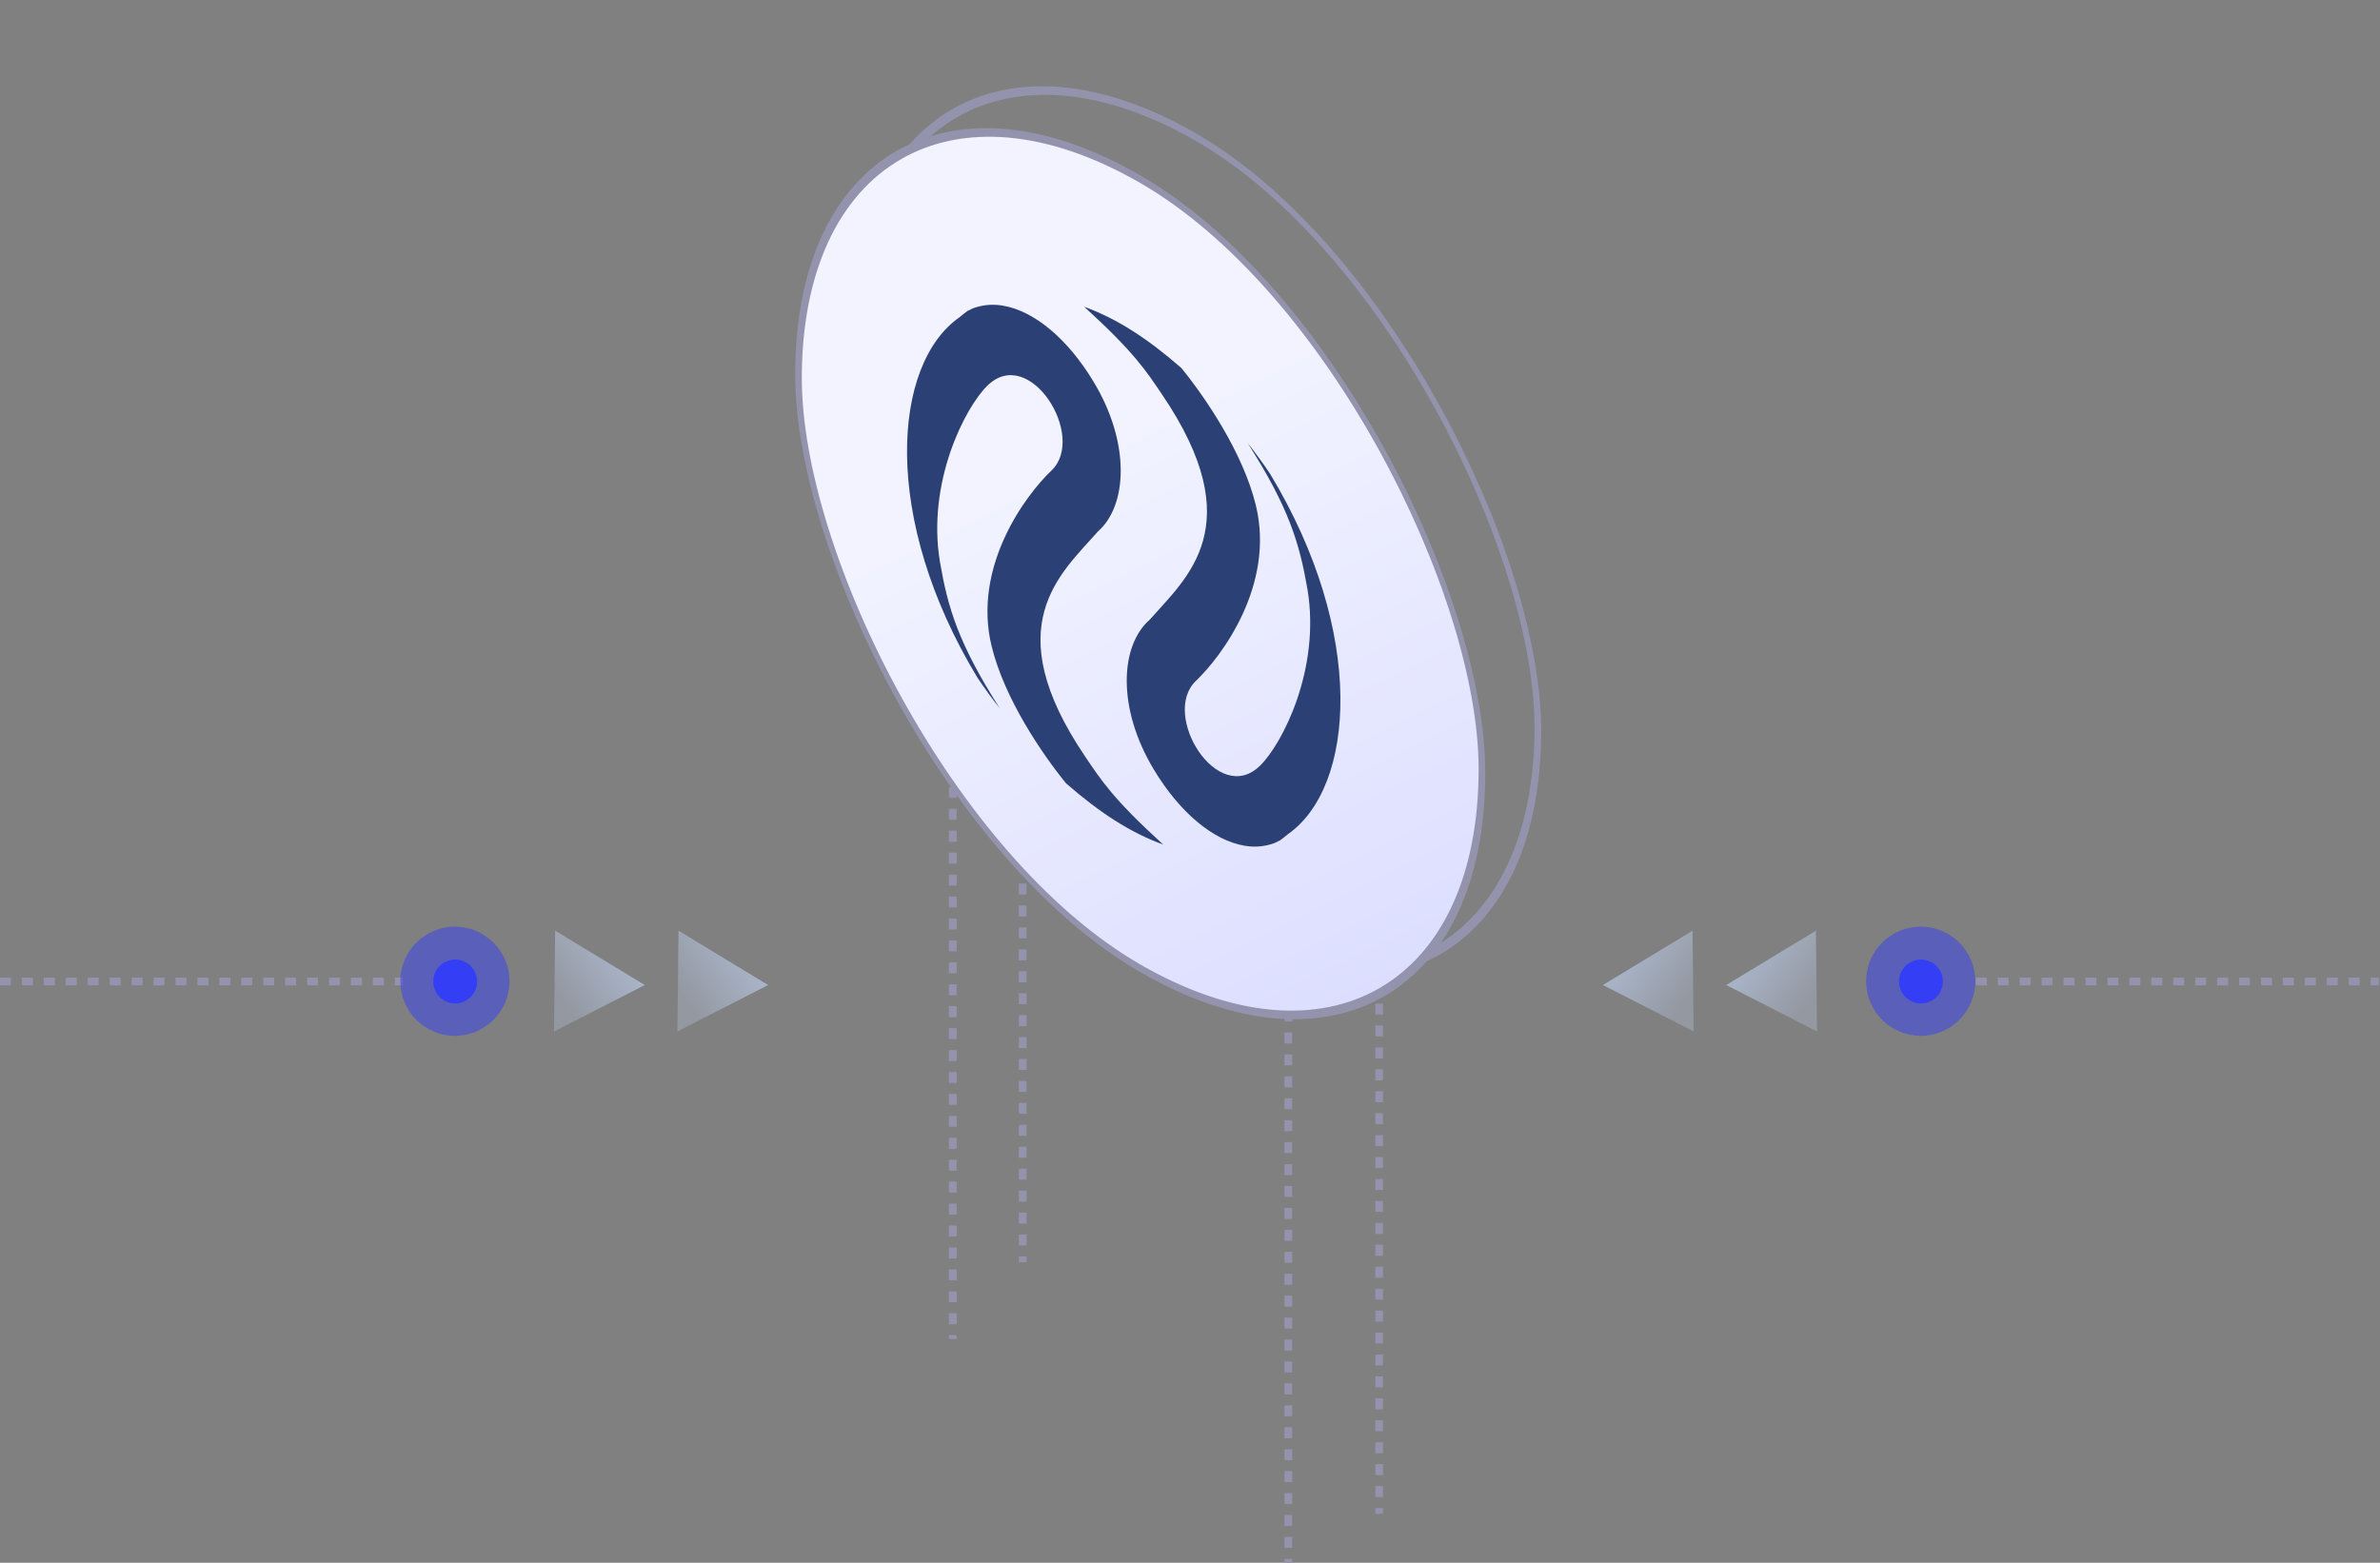 <svg width="434" height="285" viewBox="0 0 434 285" fill="none" xmlns="http://www.w3.org/2000/svg">
<rect x="0" y="0" width="434" height="285" fill="#808080" stroke="none"/>
<path d="M0 179.002L73.5 179" stroke="#9393AD" stroke-width="1.4" stroke-dasharray="2 2"/>
<path opacity="0.5" d="M82.954 188.908C88.451 188.908 92.908 184.452 92.908 178.954C92.908 173.457 88.451 169 82.954 169C77.457 169 73 173.457 73 178.954C73 184.452 77.457 188.908 82.954 188.908Z" fill="#343FF5"/>
<path d="M83 183C85.209 183 87 181.209 87 179C87 176.791 85.209 175 83 175C80.791 175 79 176.791 79 179C79 181.209 80.791 183 83 183Z" fill="#343FF5"/>
<path d="M101.035 188.109L101.228 169.73L117.587 179.646L101.035 188.109Z" fill="url(#paint0_linear_6262_54330)"/>
<path d="M123.53 188.109L123.723 169.73L140.072 179.646L123.53 188.109Z" fill="url(#paint1_linear_6262_54330)"/>
<rect x="0.606" y="1.05" width="143.916" height="143.916" rx="71.958" transform="matrix(0.866 0.5 -2.20305e-08 1 155.276 -12.303)" stroke="#9393AD" stroke-width="1.4"/>
<line x1="251.497" y1="183.02" x2="251.497" y2="276.073" stroke="#9393AD" stroke-width="1.4" stroke-dasharray="2 2"/>
<line x1="234.929" y1="184.298" x2="234.929" y2="285" stroke="#9393AD" stroke-width="1.4" stroke-dasharray="2 2"/>
<line x1="173.745" y1="143.508" x2="173.745" y2="244.21" stroke="#9393AD" stroke-width="1.4" stroke-dasharray="2 2"/>
<line x1="186.494" y1="137.139" x2="186.494" y2="230.193" stroke="#9393AD" stroke-width="1.4" stroke-dasharray="2 2"/>
<rect x="0.606" y="1.05" width="143.916" height="143.916" rx="71.958" transform="matrix(0.866 0.5 -2.20305e-08 1 145.081 -4.665)" fill="url(#paint2_linear_6262_54330)" stroke="#9393AD" stroke-width="1.4"/>
<path d="M174.98 57.847C175.471 57.421 175.991 57.032 176.511 56.649C176.535 56.629 176.588 56.653 176.612 56.632C176.659 56.591 176.736 56.595 176.783 56.554L176.831 56.513C177.191 56.332 177.581 56.141 178.025 56.028C179.597 55.557 181.229 55.448 182.955 55.755C188.476 56.704 194.624 61.632 199.448 69.673C206.181 80.851 205.578 92.236 200.204 96.936C193.412 104.646 181.743 114.134 197.899 138.001C200.807 142.294 202.959 145.694 212.11 154.028C206.122 151.847 200.577 148.25 194.399 142.861C190.031 137.492 183.162 127.431 180.821 117.84C177.286 103.308 187.04 90.27 191.751 85.803C198.224 79.588 187.749 62.769 180.04 70.346C176.009 74.284 168.962 87.957 171.41 102.523C172.84 110.81 174.75 117.352 182.322 129.192C180.921 127.427 179.556 125.554 178.232 123.574C160.645 94.499 162.69 66.431 174.98 57.847Z" fill="#2B4075"/>
<path d="M234.851 152.133C234.361 152.559 233.841 152.948 233.32 153.331C233.297 153.351 233.244 153.327 233.22 153.348C233.173 153.389 233.096 153.385 233.048 153.426L233.001 153.467C232.641 153.648 232.25 153.839 231.807 153.952C230.235 154.423 228.597 154.529 226.877 154.225C221.356 153.276 215.208 148.348 210.384 140.307C203.651 129.129 204.254 117.744 209.627 113.044C216.42 105.334 228.089 95.846 211.927 71.976C209.024 67.686 206.867 64.283 197.716 55.949C203.704 58.129 209.249 61.727 215.426 67.116C219.795 72.484 226.664 82.552 229.005 92.136C232.54 106.669 222.786 119.706 218.075 124.174C211.602 130.389 222.077 147.208 229.785 139.631C233.817 135.692 240.863 122.02 238.416 107.454C236.985 99.167 235.076 92.624 227.504 80.785C228.905 82.549 230.27 84.423 231.594 86.402C249.181 115.471 247.141 143.549 234.851 152.133Z" fill="#2B4075"/>
<path d="M360.296 179.002L433.796 179" stroke="#9393AD" stroke-width="1.4" stroke-dasharray="2 2"/>
<path opacity="0.5" d="M350.25 188.908C355.748 188.908 360.205 184.452 360.205 178.954C360.205 173.457 355.748 169 350.25 169C344.753 169 340.296 173.457 340.296 178.954C340.296 184.452 344.753 188.908 350.25 188.908Z" fill="#343FF5"/>
<path d="M350.296 183C352.506 183 354.296 181.209 354.296 179C354.296 176.791 352.506 175 350.296 175C348.087 175 346.296 176.791 346.296 179C346.296 181.209 348.087 183 350.296 183Z" fill="#343FF5"/>
<path d="M331.333 188.109L331.141 169.73L314.782 179.646L331.333 188.109Z" fill="url(#paint3_linear_6262_54330)"/>
<path d="M308.838 188.109L308.646 169.73L292.296 179.646L308.838 188.109Z" fill="url(#paint4_linear_6262_54330)"/>
<defs>
<linearGradient id="paint0_linear_6262_54330" x1="117.134" y1="169.899" x2="101.605" y2="180.693" gradientUnits="userSpaceOnUse">
<stop stop-color="#BDCEEE" stop-opacity="0.8"/>
<stop offset="1" stop-color="#C2D2F0" stop-opacity="0.3"/>
</linearGradient>
<linearGradient id="paint1_linear_6262_54330" x1="139.62" y1="169.899" x2="124.094" y2="180.685" gradientUnits="userSpaceOnUse">
<stop stop-color="#BDCEEE" stop-opacity="0.8"/>
<stop offset="1" stop-color="#C2D2F0" stop-opacity="0.3"/>
</linearGradient>
<linearGradient id="paint2_linear_6262_54330" x1="145.316" y1="145.316" x2="17.209" y2="7.648" gradientUnits="userSpaceOnUse">
<stop stop-color="#D5D7FF"/>
<stop offset="0.652" stop-color="#F2F3FF"/>
</linearGradient>
<linearGradient id="paint3_linear_6262_54330" x1="315.235" y1="169.899" x2="330.764" y2="180.693" gradientUnits="userSpaceOnUse">
<stop stop-color="#BDCEEE" stop-opacity="0.8"/>
<stop offset="1" stop-color="#C2D2F0" stop-opacity="0.3"/>
</linearGradient>
<linearGradient id="paint4_linear_6262_54330" x1="292.749" y1="169.899" x2="308.275" y2="180.685" gradientUnits="userSpaceOnUse">
<stop stop-color="#BDCEEE" stop-opacity="0.8"/>
<stop offset="1" stop-color="#C2D2F0" stop-opacity="0.3"/>
</linearGradient>
</defs>
</svg>
